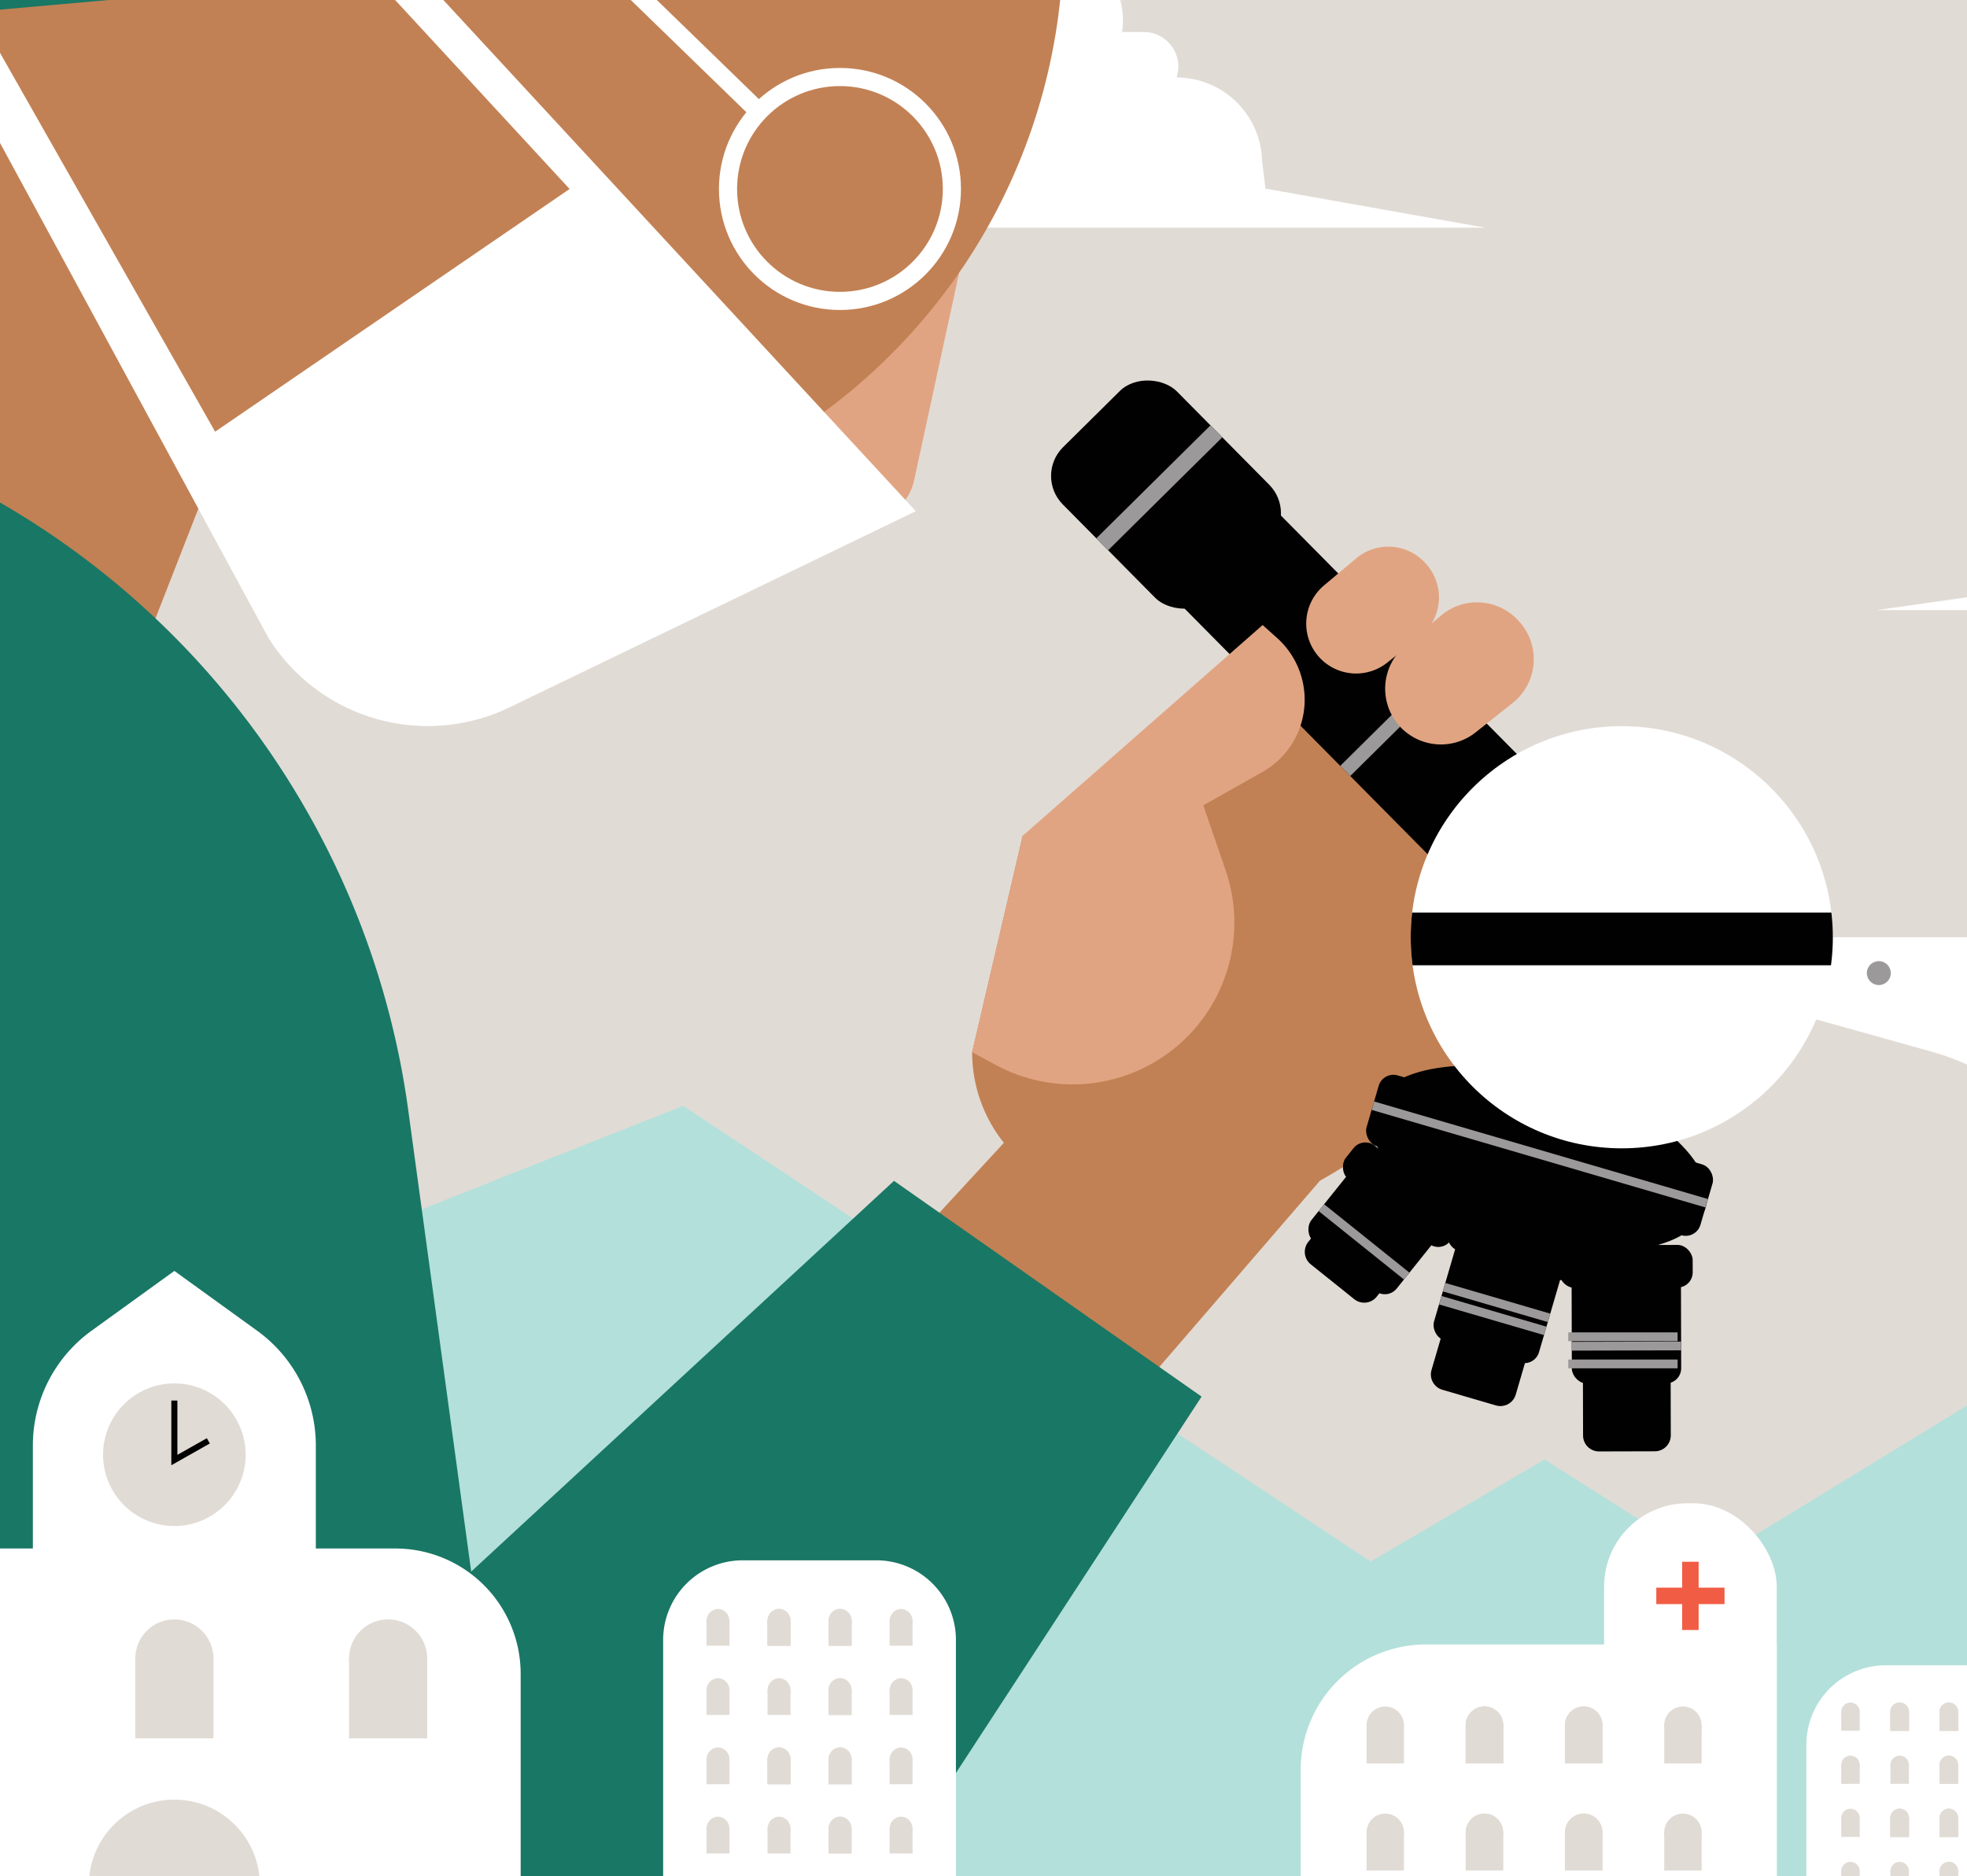 <svg id="Layer_1" data-name="Layer 1" xmlns="http://www.w3.org/2000/svg" xmlns:xlink="http://www.w3.org/1999/xlink" viewBox="0 0 692 660"><defs><style>.cls-1,.cls-15,.cls-18,.cls-24{fill:none;}.cls-2{clip-path:url(#clip-path);}.cls-3{fill:#fdb83e;}.cls-4{fill:#f15c43;}.cls-5{fill:#4ec3c6;}.cls-6{fill:#7baf42;}.cls-7{fill:#0e2a4b;}.cls-8{fill:#bfcad2;}.cls-9{fill:#e1dbd5;}.cls-10{clip-path:url(#clip-path-2);}.cls-11{fill:#fff;}.cls-12{fill:#b3e0da;}.cls-13{fill:#e1a482;}.cls-14{fill:#c28154;}.cls-15{stroke:#fff;stroke-width:6.38px;}.cls-15,.cls-18,.cls-24{stroke-miterlimit:10;}.cls-16{fill:#197765;}.cls-17{fill:#f15d44;}.cls-18,.cls-24{stroke:#010101;}.cls-18{stroke-width:2.13px;}.cls-19{fill:#010101;}.cls-20{fill:#9b9999;}.cls-21{clip-path:url(#clip-path-3);}.cls-22{clip-path:url(#clip-path-4);}.cls-23{clip-path:url(#clip-path-5);}.cls-24{stroke-width:3.04px;}</style><clipPath id="clip-path"><rect class="cls-1" width="692" height="660"/></clipPath><clipPath id="clip-path-2"><polyline class="cls-1" points="-195.86 717.76 -195.86 -47.36 1164.36 -47.36 1164.36 717.76"/></clipPath><clipPath id="clip-path-3"><circle class="cls-1" cx="570.55" cy="329.68" r="74.25"/></clipPath><clipPath id="clip-path-4"><rect class="cls-1" x="712" width="692" height="660"/></clipPath><clipPath id="clip-path-5"><polyline class="cls-1" points="20.86 751.61 20.86 -343.41 1967.56 -343.41 1967.56 751.61"/></clipPath></defs><g class="cls-2"><rect id="Chartis_Marigold" data-name="Chartis Marigold" class="cls-3" width="692" height="660"/><rect id="Chartis_Salmon" data-name="Chartis Salmon" class="cls-4" width="692" height="660"/><rect id="Chartis_Aqua" data-name="Chartis Aqua" class="cls-5" width="692" height="660"/><rect id="Chartis_Chartruese" data-name="Chartis Chartruese" class="cls-6" width="692" height="660"/><rect id="Chartis_Blue" data-name="Chartis Blue" class="cls-7" width="692" height="660"/><rect id="Chartis_Blue_25" data-name="Chartis Blue 25" class="cls-8" width="692" height="660"/><rect id="Chartis_Sand" data-name="Chartis Sand" class="cls-9" width="692" height="660"/><g class="cls-10"><g id="background"><path class="cls-11" d="M140.27,80.08h382.2L445.18,66.34,444,56.48a30.1,30.1,0,0,0-30.09-29.22h0a12.15,12.15,0,0,0-11.52-16h-7.63a28.52,28.52,0,0,0-28.23-32.59h-7.06a35.45,35.45,0,0,0-35.44,36.27h-9.52a20.8,20.8,0,0,0-19.18,12.76l-.7,1.69H284.56a20.78,20.78,0,0,0-18.73,11.78H239.71a23.83,23.83,0,0,0-23.79,22.3l-.38,5.92Z"/><path class="cls-11" d="M660.3,214.6h535.92l-108.37-19.26-1.64-13.83a42.19,42.19,0,0,0-42.18-41h0a17,17,0,0,0-16.16-22.47h-10.7a40,40,0,0,0-39.58-45.71h-9.91A49.7,49.7,0,0,0,918,123.22H904.64a29.15,29.15,0,0,0-26.89,17.89l-1,2.37H862.62A29.13,29.13,0,0,0,836.36,160H799.72a33.42,33.42,0,0,0-33.35,31.27l-.54,8.31Z"/><path class="cls-12" d="M-195.86,718V481.22l52.09,64.4C-138.07,537.88,240.37,389,240.37,389L482.2,549.28l61.17-35.9L601.1,550,948.71,337.44l122.16,87.81,93.49-70.33V717.76"/></g><g id="Physician"><path class="cls-13" d="M337.26,96.7l-15.72,72.46a17.16,17.16,0,0,1-25.09,11.36l-20-11.07A26.68,26.68,0,0,1,262.84,144l.87-11a14.68,14.68,0,0,1,6.91-11.34L325,88a8.16,8.16,0,0,1,9.4.56h0A8.18,8.18,0,0,1,337.26,96.7Z"/><path class="cls-14" d="M342,370.11h0a51,51,0,0,0,34.29,48.21l10.74,3.73a94.88,94.88,0,0,0,77.29-6.72h0a185.13,185.13,0,0,0,73.92-75.7l26.21-49.86a15.88,15.88,0,0,0-1.73-17.41h0A15.88,15.88,0,0,0,544,267.84L536.91,271l-61.14-38.92L359.78,294Z"/><polyline class="cls-14" points="0.1 -143.91 -151.29 161.02 36.29 264.6 75.63 163.96"/><circle class="cls-14" cx="167.16" cy="-21.72" r="206.96"/><polyline class="cls-14" points="251.97 661.53 464.36 415.33 364.93 389.26 208.25 559.01"/><circle class="cls-15" cx="295.5" cy="66.47" r="39.38"/><path class="cls-15" d="M61.34-53c36.44-32.35,98.32-14.76,126.42,15.4L267,39.32"/><path class="cls-11" d="M10.68-157.18l311.51,337-142.95,69a66.13,66.13,0,0,1-84.87-24.58L-50.28-42.43-43-57.15l118.68,209L200.39,66.47,2.79-147.5"/><path class="cls-16" d="M-195.86,112.79-68,148.24A292.54,292.54,0,0,1,127.79,327.68h0a292.06,292.06,0,0,1,15.84,62.9L188.31,718H-195.86Z"/><polygon class="cls-16" points="143.19 573.68 314.51 415.37 422.72 491.26 274.65 718.12 134.87 718.12 143.19 573.68"/><path class="cls-16" d="M18.06-263a199.92,199.92,0,0,0-128.63,92.87L-133.33-132a75.87,75.87,0,0,0,9.17,90.05l47.64,52.13,450.87-40L412.8-82.82a75.9,75.9,0,0,0-8.94-99.43l-29.51-28.24A234,234,0,0,0,241-273.69"/></g><g id="Buildings"><path class="cls-11" d="M635.45,585.77h83a0,0,0,0,1,0,0V688.72a28,28,0,0,1-28,28h-27a28,28,0,0,1-28-28V585.77a0,0,0,0,1,0,0Z" transform="translate(1353.93 1302.48) rotate(-180)"/><circle class="cls-9" cx="668.33" cy="602.14" r="3.26"/><rect class="cls-9" x="665.07" y="602.14" width="6.52" height="6.66"/><circle class="cls-9" cx="651" cy="602.14" r="3.26"/><rect class="cls-9" x="647.74" y="602.14" width="6.52" height="6.66"/><circle class="cls-9" cx="685.62" cy="602.14" r="3.26"/><rect class="cls-9" x="682.36" y="602.14" width="6.52" height="6.66"/><circle class="cls-9" cx="668.29" cy="602.14" r="3.26"/><rect class="cls-9" x="665.03" y="602.14" width="6.52" height="6.66"/><circle class="cls-9" cx="685.63" cy="602.14" r="3.26"/><rect class="cls-9" x="682.37" y="602.14" width="6.52" height="6.66"/><circle class="cls-9" cx="668.31" cy="602.14" r="3.26"/><rect class="cls-9" x="665.05" y="602.14" width="6.52" height="6.66"/><circle class="cls-9" cx="685.6" cy="602.14" r="3.26"/><rect class="cls-9" x="682.34" y="602.14" width="6.52" height="6.66"/><circle class="cls-9" cx="651" cy="620.81" r="3.26"/><rect class="cls-9" x="647.74" y="620.81" width="6.52" height="6.66"/><circle class="cls-9" cx="685.63" cy="620.81" r="3.26"/><rect class="cls-9" x="682.37" y="620.81" width="6.52" height="6.66"/><circle class="cls-9" cx="668.31" cy="620.81" r="3.26"/><rect class="cls-9" x="665.05" y="620.81" width="6.52" height="6.66"/><circle class="cls-9" cx="685.6" cy="620.81" r="3.26"/><rect class="cls-9" x="682.34" y="620.81" width="6.52" height="6.66"/><circle class="cls-9" cx="668.33" cy="639.49" r="3.26"/><rect class="cls-9" x="665.07" y="639.49" width="6.52" height="6.66"/><circle class="cls-9" cx="651" cy="639.49" r="3.26"/><rect class="cls-9" x="647.74" y="639.49" width="6.52" height="6.66"/><circle class="cls-9" cx="685.62" cy="639.49" r="3.26"/><rect class="cls-9" x="682.36" y="639.49" width="6.52" height="6.66"/><circle class="cls-9" cx="668.29" cy="639.49" r="3.26"/><rect class="cls-9" x="665.03" y="639.49" width="6.52" height="6.66"/><circle class="cls-9" cx="685.63" cy="639.49" r="3.26"/><rect class="cls-9" x="682.37" y="639.49" width="6.52" height="6.66"/><circle class="cls-9" cx="668.31" cy="639.49" r="3.26"/><rect class="cls-9" x="665.05" y="639.49" width="6.52" height="6.66"/><circle class="cls-9" cx="685.6" cy="639.49" r="3.26"/><rect class="cls-9" x="682.34" y="639.49" width="6.52" height="6.66"/><circle class="cls-9" cx="651" cy="658.17" r="3.26"/><rect class="cls-9" x="647.74" y="658.17" width="6.52" height="6.66"/><circle class="cls-9" cx="685.63" cy="658.17" r="3.26"/><rect class="cls-9" x="682.37" y="658.17" width="6.52" height="6.66"/><circle class="cls-9" cx="668.31" cy="658.17" r="3.26"/><rect class="cls-9" x="665.05" y="658.17" width="6.52" height="6.66"/><circle class="cls-9" cx="685.6" cy="658.17" r="3.26"/><rect class="cls-9" x="682.34" y="658.17" width="6.52" height="6.66"/><circle class="cls-9" cx="240.13" cy="582.98" r="3.84"/><rect class="cls-9" x="236.29" y="582.98" width="7.67" height="7.83"/><circle class="cls-9" cx="260.47" cy="582.98" r="3.84"/><rect class="cls-9" x="256.63" y="582.98" width="7.67" height="7.83"/><circle class="cls-9" cx="240.09" cy="582.98" r="3.84"/><rect class="cls-9" x="236.25" y="582.98" width="7.67" height="7.83"/><circle class="cls-9" cx="260.49" cy="582.98" r="3.84"/><rect class="cls-9" x="256.65" y="582.98" width="7.67" height="7.83"/><circle class="cls-9" cx="240.11" cy="582.98" r="3.84"/><rect class="cls-9" x="236.27" y="582.98" width="7.67" height="7.83"/><circle class="cls-9" cx="280.83" cy="582.98" r="3.84"/><rect class="cls-9" x="276.99" y="582.98" width="7.67" height="7.83"/><circle class="cls-9" cx="260.45" cy="582.98" r="3.84"/><rect class="cls-9" x="256.61" y="582.98" width="7.67" height="7.83"/><circle class="cls-9" cx="260.49" cy="604.95" r="3.84"/><rect class="cls-9" x="256.65" y="604.95" width="7.67" height="7.83"/><circle class="cls-9" cx="240.11" cy="604.95" r="3.84"/><rect class="cls-9" x="236.27" y="604.95" width="7.67" height="7.83"/><circle class="cls-9" cx="280.83" cy="604.95" r="3.84"/><rect class="cls-9" x="276.99" y="604.95" width="7.67" height="7.83"/><circle class="cls-9" cx="260.45" cy="604.95" r="3.84"/><rect class="cls-9" x="256.61" y="604.95" width="7.67" height="7.83"/><circle class="cls-9" cx="240.13" cy="626.92" r="3.84"/><rect class="cls-9" x="236.29" y="626.92" width="7.67" height="7.83"/><circle class="cls-9" cx="260.47" cy="626.92" r="3.84"/><rect class="cls-9" x="256.63" y="626.92" width="7.67" height="7.83"/><circle class="cls-9" cx="240.09" cy="626.92" r="3.84"/><rect class="cls-9" x="236.25" y="626.92" width="7.67" height="7.83"/><circle class="cls-9" cx="260.49" cy="626.92" r="3.84"/><rect class="cls-9" x="256.65" y="626.92" width="7.67" height="7.83"/><circle class="cls-9" cx="240.11" cy="626.92" r="3.84"/><rect class="cls-9" x="236.27" y="626.92" width="7.67" height="7.83"/><circle class="cls-9" cx="280.83" cy="626.92" r="3.84"/><rect class="cls-9" x="276.99" y="626.92" width="7.67" height="7.83"/><circle class="cls-9" cx="260.45" cy="626.92" r="3.84"/><rect class="cls-9" x="256.61" y="626.92" width="7.67" height="7.83"/><circle class="cls-9" cx="260.49" cy="648.89" r="3.84"/><rect class="cls-9" x="256.65" y="648.89" width="7.67" height="7.83"/><circle class="cls-9" cx="240.11" cy="648.89" r="3.84"/><rect class="cls-9" x="236.27" y="648.89" width="7.67" height="7.83"/><circle class="cls-9" cx="280.83" cy="648.89" r="3.84"/><rect class="cls-9" x="276.99" y="648.89" width="7.67" height="7.83"/><circle class="cls-9" cx="260.45" cy="648.89" r="3.84"/><rect class="cls-9" x="256.61" y="648.89" width="7.67" height="7.83"/><rect class="cls-11" x="564.32" y="528.78" width="60.75" height="188.98" rx="29.33"/><path class="cls-11" d="M501.67,578.44h123.4a0,0,0,0,1,0,0V717.76a0,0,0,0,1,0,0H457.59a0,0,0,0,1,0,0V622.52A44.08,44.08,0,0,1,501.67,578.44Z"/><rect class="cls-17" x="582.69" y="558.46" width="24.01" height="5.79"/><rect class="cls-17" x="582.69" y="558.46" width="24.01" height="5.79" transform="translate(1156.05 -33.34) rotate(90)"/><circle class="cls-9" cx="522.28" cy="606.85" r="6.58"/><rect class="cls-9" x="515.7" y="606.85" width="13.15" height="13.43"/><circle class="cls-9" cx="557.15" cy="606.85" r="6.58"/><rect class="cls-9" x="550.58" y="606.85" width="13.15" height="13.43"/><circle class="cls-9" cx="522.21" cy="606.85" r="6.58"/><rect class="cls-9" x="515.63" y="606.85" width="13.15" height="13.43"/><circle class="cls-9" cx="557.19" cy="606.85" r="6.58"/><rect class="cls-9" x="550.61" y="606.85" width="13.15" height="13.43"/><circle class="cls-9" cx="522.25" cy="606.85" r="6.58"/><rect class="cls-9" x="515.67" y="606.85" width="13.15" height="13.43"/><circle class="cls-9" cx="592.06" cy="606.85" r="6.58"/><rect class="cls-9" x="585.49" y="606.85" width="13.15" height="13.43"/><circle class="cls-9" cx="557.12" cy="606.85" r="6.58"/><rect class="cls-9" x="550.54" y="606.85" width="13.15" height="13.43"/><circle class="cls-9" cx="557.19" cy="644.52" r="6.58"/><rect class="cls-9" x="550.61" y="644.52" width="13.15" height="13.43"/><circle class="cls-9" cx="522.25" cy="644.52" r="6.58"/><rect class="cls-9" x="515.67" y="644.52" width="13.15" height="13.43"/><circle class="cls-9" cx="592.06" cy="644.52" r="6.58"/><rect class="cls-9" x="585.49" y="644.52" width="13.15" height="13.43"/><circle class="cls-9" cx="557.12" cy="644.52" r="6.58"/><rect class="cls-9" x="550.54" y="644.52" width="13.15" height="13.43"/><circle class="cls-9" cx="487.34" cy="606.85" r="6.58"/><rect class="cls-9" x="480.76" y="606.85" width="13.15" height="13.43"/><circle class="cls-9" cx="522.21" cy="606.85" r="6.58"/><rect class="cls-9" x="515.63" y="606.85" width="13.15" height="13.43"/><circle class="cls-9" cx="487.34" cy="644.52" r="6.58"/><rect class="cls-9" x="480.76" y="644.52" width="13.15" height="13.43"/><circle class="cls-9" cx="522.21" cy="644.52" r="6.58"/><rect class="cls-9" x="515.63" y="644.52" width="13.15" height="13.43"/><path class="cls-11" d="M111.11,717.76H11.56V508.45A49.8,49.8,0,0,1,32.19,468.1l29.15-21.05L90.48,468.1a49.77,49.77,0,0,1,20.63,40.35Z"/><path class="cls-11" d="M-16.42,544.69H139.09a44.08,44.08,0,0,1,44.08,44.08v129a0,0,0,0,1,0,0H-60.49a0,0,0,0,1,0,0v-129A44.08,44.08,0,0,1-16.42,544.69Z"/><circle class="cls-9" cx="61.34" cy="511.7" r="25.08"/><polyline class="cls-18" points="61.34 492.65 61.34 513.58 73.29 506.82"/><circle class="cls-9" cx="61.34" cy="663.11" r="30.08"/><circle class="cls-9" cx="136.54" cy="583.38" r="13.75"/><rect class="cls-9" x="122.79" y="583.38" width="27.51" height="28.09"/><circle class="cls-9" cx="61.34" cy="583.38" r="13.75"/><rect class="cls-9" x="47.59" y="583.38" width="27.51" height="28.09"/><path class="cls-11" d="M233.3,548.85h103a0,0,0,0,1,0,0V691.65a28,28,0,0,1-28,28h-47a28,28,0,0,1-28-28V548.85A0,0,0,0,1,233.3,548.85Z" transform="translate(569.6 1268.5) rotate(-180)"/><ellipse class="cls-9" cx="274.09" cy="570.21" rx="4.05" ry="4.25"/><rect class="cls-9" x="270.04" y="570.21" width="8.09" height="8.68"/><ellipse class="cls-9" cx="252.59" cy="570.21" rx="4.05" ry="4.25"/><rect class="cls-9" x="248.55" y="570.21" width="8.09" height="8.68"/><ellipse class="cls-9" cx="295.54" cy="570.21" rx="4.05" ry="4.25"/><rect class="cls-9" x="291.49" y="570.21" width="8.09" height="8.68"/><ellipse class="cls-9" cx="274.05" cy="570.21" rx="4.05" ry="4.25"/><rect class="cls-9" x="270" y="570.21" width="8.09" height="8.68"/><ellipse class="cls-9" cx="295.56" cy="570.21" rx="4.05" ry="4.25"/><rect class="cls-9" x="291.51" y="570.21" width="8.09" height="8.68"/><ellipse class="cls-9" cx="274.07" cy="570.21" rx="4.05" ry="4.25"/><rect class="cls-9" x="270.02" y="570.21" width="8.09" height="8.68"/><ellipse class="cls-9" cx="317.01" cy="570.21" rx="4.05" ry="4.25"/><rect class="cls-9" x="312.96" y="570.21" width="8.09" height="8.68"/><ellipse class="cls-9" cx="295.52" cy="570.21" rx="4.05" ry="4.25"/><rect class="cls-9" x="291.47" y="570.21" width="8.09" height="8.68"/><ellipse class="cls-9" cx="252.59" cy="594.56" rx="4.05" ry="4.25"/><rect class="cls-9" x="248.55" y="594.56" width="8.09" height="8.68"/><ellipse class="cls-9" cx="295.56" cy="594.56" rx="4.05" ry="4.25"/><rect class="cls-9" x="291.51" y="594.56" width="8.09" height="8.68"/><ellipse class="cls-9" cx="274.07" cy="594.56" rx="4.05" ry="4.25"/><rect class="cls-9" x="270.02" y="594.56" width="8.09" height="8.68"/><ellipse class="cls-9" cx="317.01" cy="594.56" rx="4.05" ry="4.25"/><rect class="cls-9" x="312.96" y="594.56" width="8.09" height="8.68"/><ellipse class="cls-9" cx="295.52" cy="594.56" rx="4.05" ry="4.25"/><rect class="cls-9" x="291.47" y="594.56" width="8.09" height="8.68"/><ellipse class="cls-9" cx="274.09" cy="618.92" rx="4.05" ry="4.25"/><rect class="cls-9" x="270.04" y="618.92" width="8.09" height="8.68"/><ellipse class="cls-9" cx="252.59" cy="618.92" rx="4.05" ry="4.25"/><rect class="cls-9" x="248.55" y="618.92" width="8.09" height="8.68"/><ellipse class="cls-9" cx="295.54" cy="618.92" rx="4.05" ry="4.25"/><rect class="cls-9" x="291.49" y="618.92" width="8.09" height="8.68"/><ellipse class="cls-9" cx="274.05" cy="618.92" rx="4.05" ry="4.25"/><rect class="cls-9" x="270" y="618.92" width="8.09" height="8.68"/><ellipse class="cls-9" cx="295.56" cy="618.92" rx="4.05" ry="4.25"/><rect class="cls-9" x="291.51" y="618.92" width="8.09" height="8.68"/><ellipse class="cls-9" cx="274.07" cy="618.92" rx="4.05" ry="4.25"/><rect class="cls-9" x="270.02" y="618.92" width="8.09" height="8.68"/><ellipse class="cls-9" cx="317.01" cy="618.92" rx="4.05" ry="4.25"/><rect class="cls-9" x="312.96" y="618.92" width="8.09" height="8.68"/><ellipse class="cls-9" cx="295.52" cy="618.92" rx="4.05" ry="4.25"/><rect class="cls-9" x="291.47" y="618.92" width="8.09" height="8.68"/><ellipse class="cls-9" cx="252.59" cy="643.28" rx="4.05" ry="4.25"/><rect class="cls-9" x="248.55" y="643.28" width="8.09" height="8.68"/><ellipse class="cls-9" cx="295.56" cy="643.28" rx="4.05" ry="4.25"/><rect class="cls-9" x="291.51" y="643.28" width="8.09" height="8.68"/><ellipse class="cls-9" cx="274.07" cy="643.28" rx="4.05" ry="4.25"/><rect class="cls-9" x="270.02" y="643.28" width="8.09" height="8.68"/><ellipse class="cls-9" cx="317.01" cy="643.28" rx="4.05" ry="4.25"/><rect class="cls-9" x="312.96" y="643.28" width="8.09" height="8.68"/><ellipse class="cls-9" cx="295.52" cy="643.28" rx="4.05" ry="4.25"/><rect class="cls-9" x="291.47" y="643.28" width="8.09" height="8.68"/></g><g id="Microscope"><ellipse class="cls-19" cx="541.33" cy="407.45" rx="28.93" ry="61.19" transform="translate(-1.59 812.78) rotate(-73.71)"/><rect class="cls-19" x="480.46" y="393.39" width="122.37" height="25.96" rx="5.4" transform="translate(135.71 -135.6) rotate(16.29)"/><rect class="cls-19" x="507.71" y="437.2" width="38.47" height="38.94" rx="5.32" transform="translate(149.23 -129.46) rotate(16.29)"/><rect class="cls-19" x="508.99" y="430.25" width="46.99" height="14.99" rx="5.32" transform="translate(144.14 -131.77) rotate(16.29)"/><path class="cls-19" d="M512.62,451.1l-9,30.78a5.65,5.65,0,0,0-.17,2.42h0a5.63,5.63,0,0,0,4,4.56l18.82,5.5a5.63,5.63,0,0,0,5.82-1.7h0a5.65,5.65,0,0,0,1.16-2.12l9-30.78a5.63,5.63,0,0,0-3.82-7l-18.82-5.49A5.62,5.62,0,0,0,512.62,451.1Z"/><rect class="cls-20" x="480.55" y="404.53" width="122.37" height="3.09" transform="translate(135.63 -135.64) rotate(16.29)"/><rect class="cls-20" x="505.94" y="461.19" width="38.47" height="3.09" transform="translate(150.86 -128.72) rotate(16.29)"/><rect class="cls-20" x="507.28" y="456.6" width="38.47" height="3.09" transform="translate(149.62 -129.28) rotate(16.29)"/><rect class="cls-19" x="466" y="410.72" width="38.47" height="38.94" rx="5.32" transform="translate(375.59 -208.95) rotate(38.71)"/><rect class="cls-19" x="469.71" y="412.74" width="46.99" height="14.99" rx="5.32" transform="translate(371.12 -216.12) rotate(38.71)"/><path class="cls-19" d="M480.32,411.82l-20.05,25A5.59,5.59,0,0,0,459.2,439h0a5.62,5.62,0,0,0,1.94,5.74L476.44,457a5.63,5.63,0,0,0,6,.64h0a5.54,5.54,0,0,0,1.88-1.52l20.06-25a5.63,5.63,0,0,0-.88-7.91L488.24,411A5.65,5.65,0,0,0,480.32,411.82Z"/><rect class="cls-20" x="460.67" y="435.28" width="38.47" height="3.09" transform="translate(378.57 -204.16) rotate(38.71)"/><rect class="cls-19" x="552.91" y="447.74" width="38.47" height="38.94" rx="5.32" transform="translate(-1.19 1.47) rotate(-0.15)"/><rect class="cls-19" x="548.48" y="437.99" width="46.99" height="14.99" rx="5.32" transform="translate(-1.14 1.46) rotate(-0.15)"/><path class="cls-19" d="M556.85,472.87l.08,32.07a5.64,5.64,0,0,0,.52,2.36h0a5.63,5.63,0,0,0,5.12,3.25l19.6-.05a5.63,5.63,0,0,0,5.11-3.27h0a5.71,5.71,0,0,0,.51-2.37l-.08-32.07a5.63,5.63,0,0,0-5.65-5.61l-19.6.05A5.62,5.62,0,0,0,556.85,472.87Z"/><rect class="cls-20" x="552.93" y="471.98" width="38.47" height="3.09" transform="translate(-1.21 1.47) rotate(-0.15)"/><rect class="cls-20" x="552.94" y="476.75" width="38.47" height="3.09" transform="matrix(1, 0, 0, 1, -1.22, 1.47)"/><rect class="cls-20" x="552.91" y="467.2" width="38.47" height="3.09" transform="matrix(1, 0, 0, 1, -1.2, 1.47)"/><rect class="cls-19" x="448.7" y="126.6" width="47.11" height="220.19" rx="14.22" transform="translate(-29.93 400.6) rotate(-44.7)"/><rect class="cls-19" x="381.97" y="136.67" width="56.49" height="74.65" rx="14.22" transform="translate(-3.76 338.84) rotate(-44.7)"/><rect class="cls-20" x="379.61" y="168.66" width="56.49" height="5.91" transform="translate(-2.77 336.49) rotate(-44.7)"/><rect class="cls-20" x="466.46" y="252.14" width="47.11" height="5.02" transform="translate(-37.42 418.29) rotate(-44.7)"/><circle class="cls-11" cx="570.55" cy="329.68" r="74.25"/><path class="cls-11" d="M634.35,329.68h79.77a135.72,135.72,0,0,1,131,100.05h0a283.84,283.84,0,0,1,4.9,128L829.11,666.6l-117,1.33L747.6,480.24a96.18,96.18,0,0,0-68.66-110.49l-50.14-14"/><g class="cls-21"><rect class="cls-19" x="491.72" y="320.99" width="156.06" height="18.56"/></g><circle class="cls-20" cx="660.98" cy="342.29" r="4.21"/></g><g id="Fingers"><path class="cls-13" d="M465.08,232.16h0a17.55,17.55,0,0,0,22.94.93l11.6-9.23a17.55,17.55,0,0,0,2.16-25.42l-.26-.29a17.56,17.56,0,0,0-24.39-1.75l-11.33,9.52A17.55,17.55,0,0,0,465.08,232.16Z"/><path class="cls-13" d="M493.51,256.57h0a19.65,19.65,0,0,0,25.68,1l13-10.33a19.65,19.65,0,0,0,2.41-28.45l-.29-.33a19.65,19.65,0,0,0-27.29-2L494.32,227.2A19.65,19.65,0,0,0,493.51,256.57Z"/><path class="cls-13" d="M342,370.11,359.78,294l84.42-74.14,5,4.48a29.15,29.15,0,0,1,9.4,26.51h0a29.18,29.18,0,0,1-14.46,20.69l-20.83,11.74,7.82,22.7a56.92,56.92,0,0,1-10,54.91h0a56.92,56.92,0,0,1-71,13.61Z"/></g></g></g><g class="cls-22"><g class="cls-23"><g id="background-2" data-name="background"><path class="cls-12" d="M20.86,751.88V413.08l74.55,92.15C103.56,494.17,645.17,281,645.17,281l346.1,229.46,87.55-51.39,82.62,52.39,497.49-304.19L1833.76,333l133.8-100.65V751.61"/></g><g id="Physician-2" data-name="Physician"><polyline class="cls-14" points="301.3 -481.59 84.64 -45.19 353.09 103.05 409.4 -40.99"/><polyline class="cls-14" points="661.77 671.13 965.75 318.78 823.44 281.45 599.21 524.41"/><path class="cls-11" d="M316.45-500.59,762.28-18.23,557.69,80.51A94.64,94.64,0,0,1,436.22,45.32l-207-381.68,10.46-21.07L409.51-58.28,588-180.5,305.15-486.74"/><path class="cls-16" d="M20.86-114.21,203.78-63.49A418.71,418.71,0,0,1,484.05,193.32h0a418.41,418.41,0,0,1,22.67,90l63.94,468.53H20.86Z"/><polygon class="cls-16" points="506.08 545.4 751.28 318.83 906.15 427.44 694.24 752.11 494.18 752.11 506.08 545.4"/></g><g id="Buildings-2" data-name="Buildings"><circle class="cls-9" cx="644.83" cy="558.71" r="5.49"/><rect class="cls-9" x="639.34" y="558.71" width="10.98" height="11.21"/><circle class="cls-9" cx="673.93" cy="558.71" r="5.49"/><rect class="cls-9" x="668.44" y="558.71" width="10.98" height="11.21"/><circle class="cls-9" cx="644.77" cy="558.71" r="5.49"/><rect class="cls-9" x="639.28" y="558.71" width="10.98" height="11.21"/><circle class="cls-9" cx="673.96" cy="558.71" r="5.49"/><rect class="cls-9" x="668.47" y="558.71" width="10.98" height="11.21"/><circle class="cls-9" cx="644.8" cy="558.71" r="5.49"/><rect class="cls-9" x="639.31" y="558.71" width="10.98" height="11.21"/><circle class="cls-9" cx="673.9" cy="558.71" r="5.49"/><rect class="cls-9" x="668.42" y="558.71" width="10.98" height="11.21"/><circle class="cls-9" cx="673.96" cy="590.15" r="5.49"/><rect class="cls-9" x="668.47" y="590.15" width="10.98" height="11.21"/><circle class="cls-9" cx="644.8" cy="590.15" r="5.49"/><rect class="cls-9" x="639.31" y="590.15" width="10.98" height="11.21"/><circle class="cls-9" cx="673.9" cy="590.15" r="5.49"/><rect class="cls-9" x="668.42" y="590.15" width="10.98" height="11.21"/><circle class="cls-9" cx="644.83" cy="621.59" r="5.49"/><rect class="cls-9" x="639.34" y="621.59" width="10.98" height="11.21"/><circle class="cls-9" cx="673.93" cy="621.59" r="5.49"/><rect class="cls-9" x="668.44" y="621.59" width="10.98" height="11.21"/><circle class="cls-9" cx="644.77" cy="621.59" r="5.49"/><rect class="cls-9" x="639.28" y="621.59" width="10.98" height="11.21"/><circle class="cls-9" cx="673.96" cy="621.59" r="5.49"/><rect class="cls-9" x="668.47" y="621.59" width="10.98" height="11.21"/><circle class="cls-9" cx="644.8" cy="621.59" r="5.49"/><rect class="cls-9" x="639.31" y="621.59" width="10.98" height="11.21"/><circle class="cls-9" cx="673.9" cy="621.59" r="5.49"/><rect class="cls-9" x="668.42" y="621.59" width="10.98" height="11.21"/><circle class="cls-9" cx="673.96" cy="653.03" r="5.49"/><rect class="cls-9" x="668.47" y="653.03" width="10.98" height="11.21"/><circle class="cls-9" cx="644.8" cy="653.03" r="5.49"/><rect class="cls-9" x="639.31" y="653.03" width="10.98" height="11.21"/><circle class="cls-9" cx="673.9" cy="653.03" r="5.49"/><rect class="cls-9" x="668.42" y="653.03" width="10.98" height="11.21"/><path class="cls-11" d="M460.18,751.61H317.71V452a71.22,71.22,0,0,1,29.52-57.74L389,364.17l41.71,30.13A71.22,71.22,0,0,1,460.18,452Z"/><path class="cls-11" d="M277.66,503.91H500.23A63.08,63.08,0,0,1,563.31,567V751.61a0,0,0,0,1,0,0H214.59a0,0,0,0,1,0,0V567A63.08,63.08,0,0,1,277.66,503.91Z"/><circle class="cls-9" cx="388.95" cy="456.69" r="35.89"/><polyline class="cls-24" points="388.95 429.44 388.95 459.39 406.06 449.71"/><circle class="cls-9" cx="388.95" cy="673.39" r="43.05"/><circle class="cls-9" cx="496.57" cy="559.28" r="19.68"/><rect class="cls-9" x="476.89" y="559.28" width="39.37" height="40.2"/><circle class="cls-9" cx="388.95" cy="559.28" r="19.68"/><rect class="cls-9" x="369.26" y="559.28" width="39.37" height="40.2"/><circle class="cls-9" cx="278.28" cy="559.28" r="19.68"/><rect class="cls-9" x="258.6" y="559.28" width="39.37" height="40.2"/><path class="cls-11" d="M635,509.87H782.48a0,0,0,0,1,0,0V714.23a40.07,40.07,0,0,1-40.07,40.07H675.12A40.07,40.07,0,0,1,635,714.23V509.87A0,0,0,0,1,635,509.87Z" transform="translate(1417.52 1264.17) rotate(-180)"/><ellipse class="cls-9" cx="693.43" cy="540.42" rx="5.79" ry="6.09"/><rect class="cls-9" x="687.64" y="540.42" width="11.58" height="12.43"/><ellipse class="cls-9" cx="662.67" cy="540.42" rx="5.79" ry="6.09"/><rect class="cls-9" x="656.88" y="540.42" width="11.58" height="12.43"/><ellipse class="cls-9" cx="693.37" cy="540.42" rx="5.79" ry="6.09"/><rect class="cls-9" x="687.58" y="540.42" width="11.58" height="12.43"/><ellipse class="cls-9" cx="693.4" cy="540.42" rx="5.79" ry="6.09"/><rect class="cls-9" x="687.61" y="540.42" width="11.58" height="12.43"/><ellipse class="cls-9" cx="662.67" cy="575.29" rx="5.79" ry="6.09"/><rect class="cls-9" x="656.88" y="575.29" width="11.58" height="12.43"/><ellipse class="cls-9" cx="693.4" cy="575.29" rx="5.79" ry="6.09"/><rect class="cls-9" x="687.61" y="575.29" width="11.58" height="12.43"/><ellipse class="cls-9" cx="693.43" cy="610.15" rx="5.79" ry="6.09"/><rect class="cls-9" x="687.64" y="610.15" width="11.58" height="12.43"/><ellipse class="cls-9" cx="662.67" cy="610.15" rx="5.79" ry="6.09"/><rect class="cls-9" x="656.88" y="610.15" width="11.58" height="12.43"/><ellipse class="cls-9" cx="693.37" cy="610.15" rx="5.79" ry="6.09"/><rect class="cls-9" x="687.58" y="610.15" width="11.58" height="12.43"/><ellipse class="cls-9" cx="693.4" cy="610.15" rx="5.79" ry="6.09"/><rect class="cls-9" x="687.61" y="610.15" width="11.58" height="12.43"/><ellipse class="cls-9" cx="662.67" cy="645.01" rx="5.79" ry="6.09"/><rect class="cls-9" x="656.88" y="645.01" width="11.58" height="12.43"/><ellipse class="cls-9" cx="693.4" cy="645.01" rx="5.79" ry="6.09"/><rect class="cls-9" x="687.61" y="645.01" width="11.58" height="12.43"/><path class="cls-11" d="M-45.87,754.3H101.56V549.94a40.07,40.07,0,0,0-40.07-40.07H-5.8a40.07,40.07,0,0,0-40.07,40.07"/><ellipse class="cls-9" cx="12.51" cy="540.42" rx="5.79" ry="6.09"/><rect class="cls-9" x="6.72" y="540.42" width="11.58" height="12.43"/><ellipse class="cls-9" cx="43.21" cy="540.42" rx="5.79" ry="6.09"/><rect class="cls-9" x="37.42" y="540.42" width="11.58" height="12.43"/><ellipse class="cls-9" cx="12.45" cy="540.42" rx="5.79" ry="6.09"/><rect class="cls-9" x="6.66" y="540.42" width="11.58" height="12.43"/><ellipse class="cls-9" cx="43.24" cy="540.42" rx="5.79" ry="6.09"/><rect class="cls-9" x="37.45" y="540.42" width="11.58" height="12.43"/><ellipse class="cls-9" cx="12.48" cy="540.42" rx="5.79" ry="6.09"/><rect class="cls-9" x="6.69" y="540.42" width="11.58" height="12.43"/><ellipse class="cls-9" cx="73.94" cy="540.42" rx="5.79" ry="6.09"/><rect class="cls-9" x="68.15" y="540.42" width="11.58" height="12.43"/><ellipse class="cls-9" cx="43.18" cy="540.42" rx="5.79" ry="6.09"/><rect class="cls-9" x="37.39" y="540.42" width="11.58" height="12.43"/><ellipse class="cls-9" cx="43.24" cy="575.29" rx="5.79" ry="6.09"/><rect class="cls-9" x="37.45" y="575.29" width="11.58" height="12.43"/><ellipse class="cls-9" cx="12.48" cy="575.29" rx="5.79" ry="6.09"/><rect class="cls-9" x="6.69" y="575.29" width="11.58" height="12.43"/><ellipse class="cls-9" cx="73.94" cy="575.29" rx="5.79" ry="6.09"/><rect class="cls-9" x="68.15" y="575.29" width="11.58" height="12.43"/><ellipse class="cls-9" cx="43.18" cy="575.29" rx="5.79" ry="6.09"/><rect class="cls-9" x="37.39" y="575.29" width="11.58" height="12.43"/><ellipse class="cls-9" cx="12.51" cy="610.15" rx="5.79" ry="6.09"/><rect class="cls-9" x="6.72" y="610.15" width="11.58" height="12.43"/><ellipse class="cls-9" cx="43.21" cy="610.15" rx="5.79" ry="6.09"/><rect class="cls-9" x="37.42" y="610.15" width="11.58" height="12.43"/><ellipse class="cls-9" cx="12.45" cy="610.15" rx="5.79" ry="6.09"/><rect class="cls-9" x="6.66" y="610.15" width="11.58" height="12.43"/><ellipse class="cls-9" cx="43.24" cy="610.15" rx="5.79" ry="6.09"/><rect class="cls-9" x="37.45" y="610.15" width="11.58" height="12.43"/><ellipse class="cls-9" cx="12.48" cy="610.15" rx="5.79" ry="6.09"/><rect class="cls-9" x="6.69" y="610.15" width="11.58" height="12.43"/><ellipse class="cls-9" cx="73.94" cy="610.15" rx="5.79" ry="6.09"/><rect class="cls-9" x="68.15" y="610.15" width="11.58" height="12.43"/><ellipse class="cls-9" cx="43.18" cy="610.15" rx="5.79" ry="6.09"/><rect class="cls-9" x="37.39" y="610.15" width="11.58" height="12.43"/><ellipse class="cls-9" cx="43.24" cy="645.01" rx="5.79" ry="6.09"/><rect class="cls-9" x="37.45" y="645.01" width="11.58" height="12.43"/><ellipse class="cls-9" cx="12.48" cy="645.01" rx="5.79" ry="6.09"/><rect class="cls-9" x="6.69" y="645.01" width="11.58" height="12.43"/><ellipse class="cls-9" cx="73.94" cy="645.01" rx="5.79" ry="6.09"/><rect class="cls-9" x="68.15" y="645.01" width="11.58" height="12.43"/><ellipse class="cls-9" cx="43.18" cy="645.01" rx="5.79" ry="6.09"/><rect class="cls-9" x="37.39" y="645.01" width="11.58" height="12.43"/></g></g></g></svg>